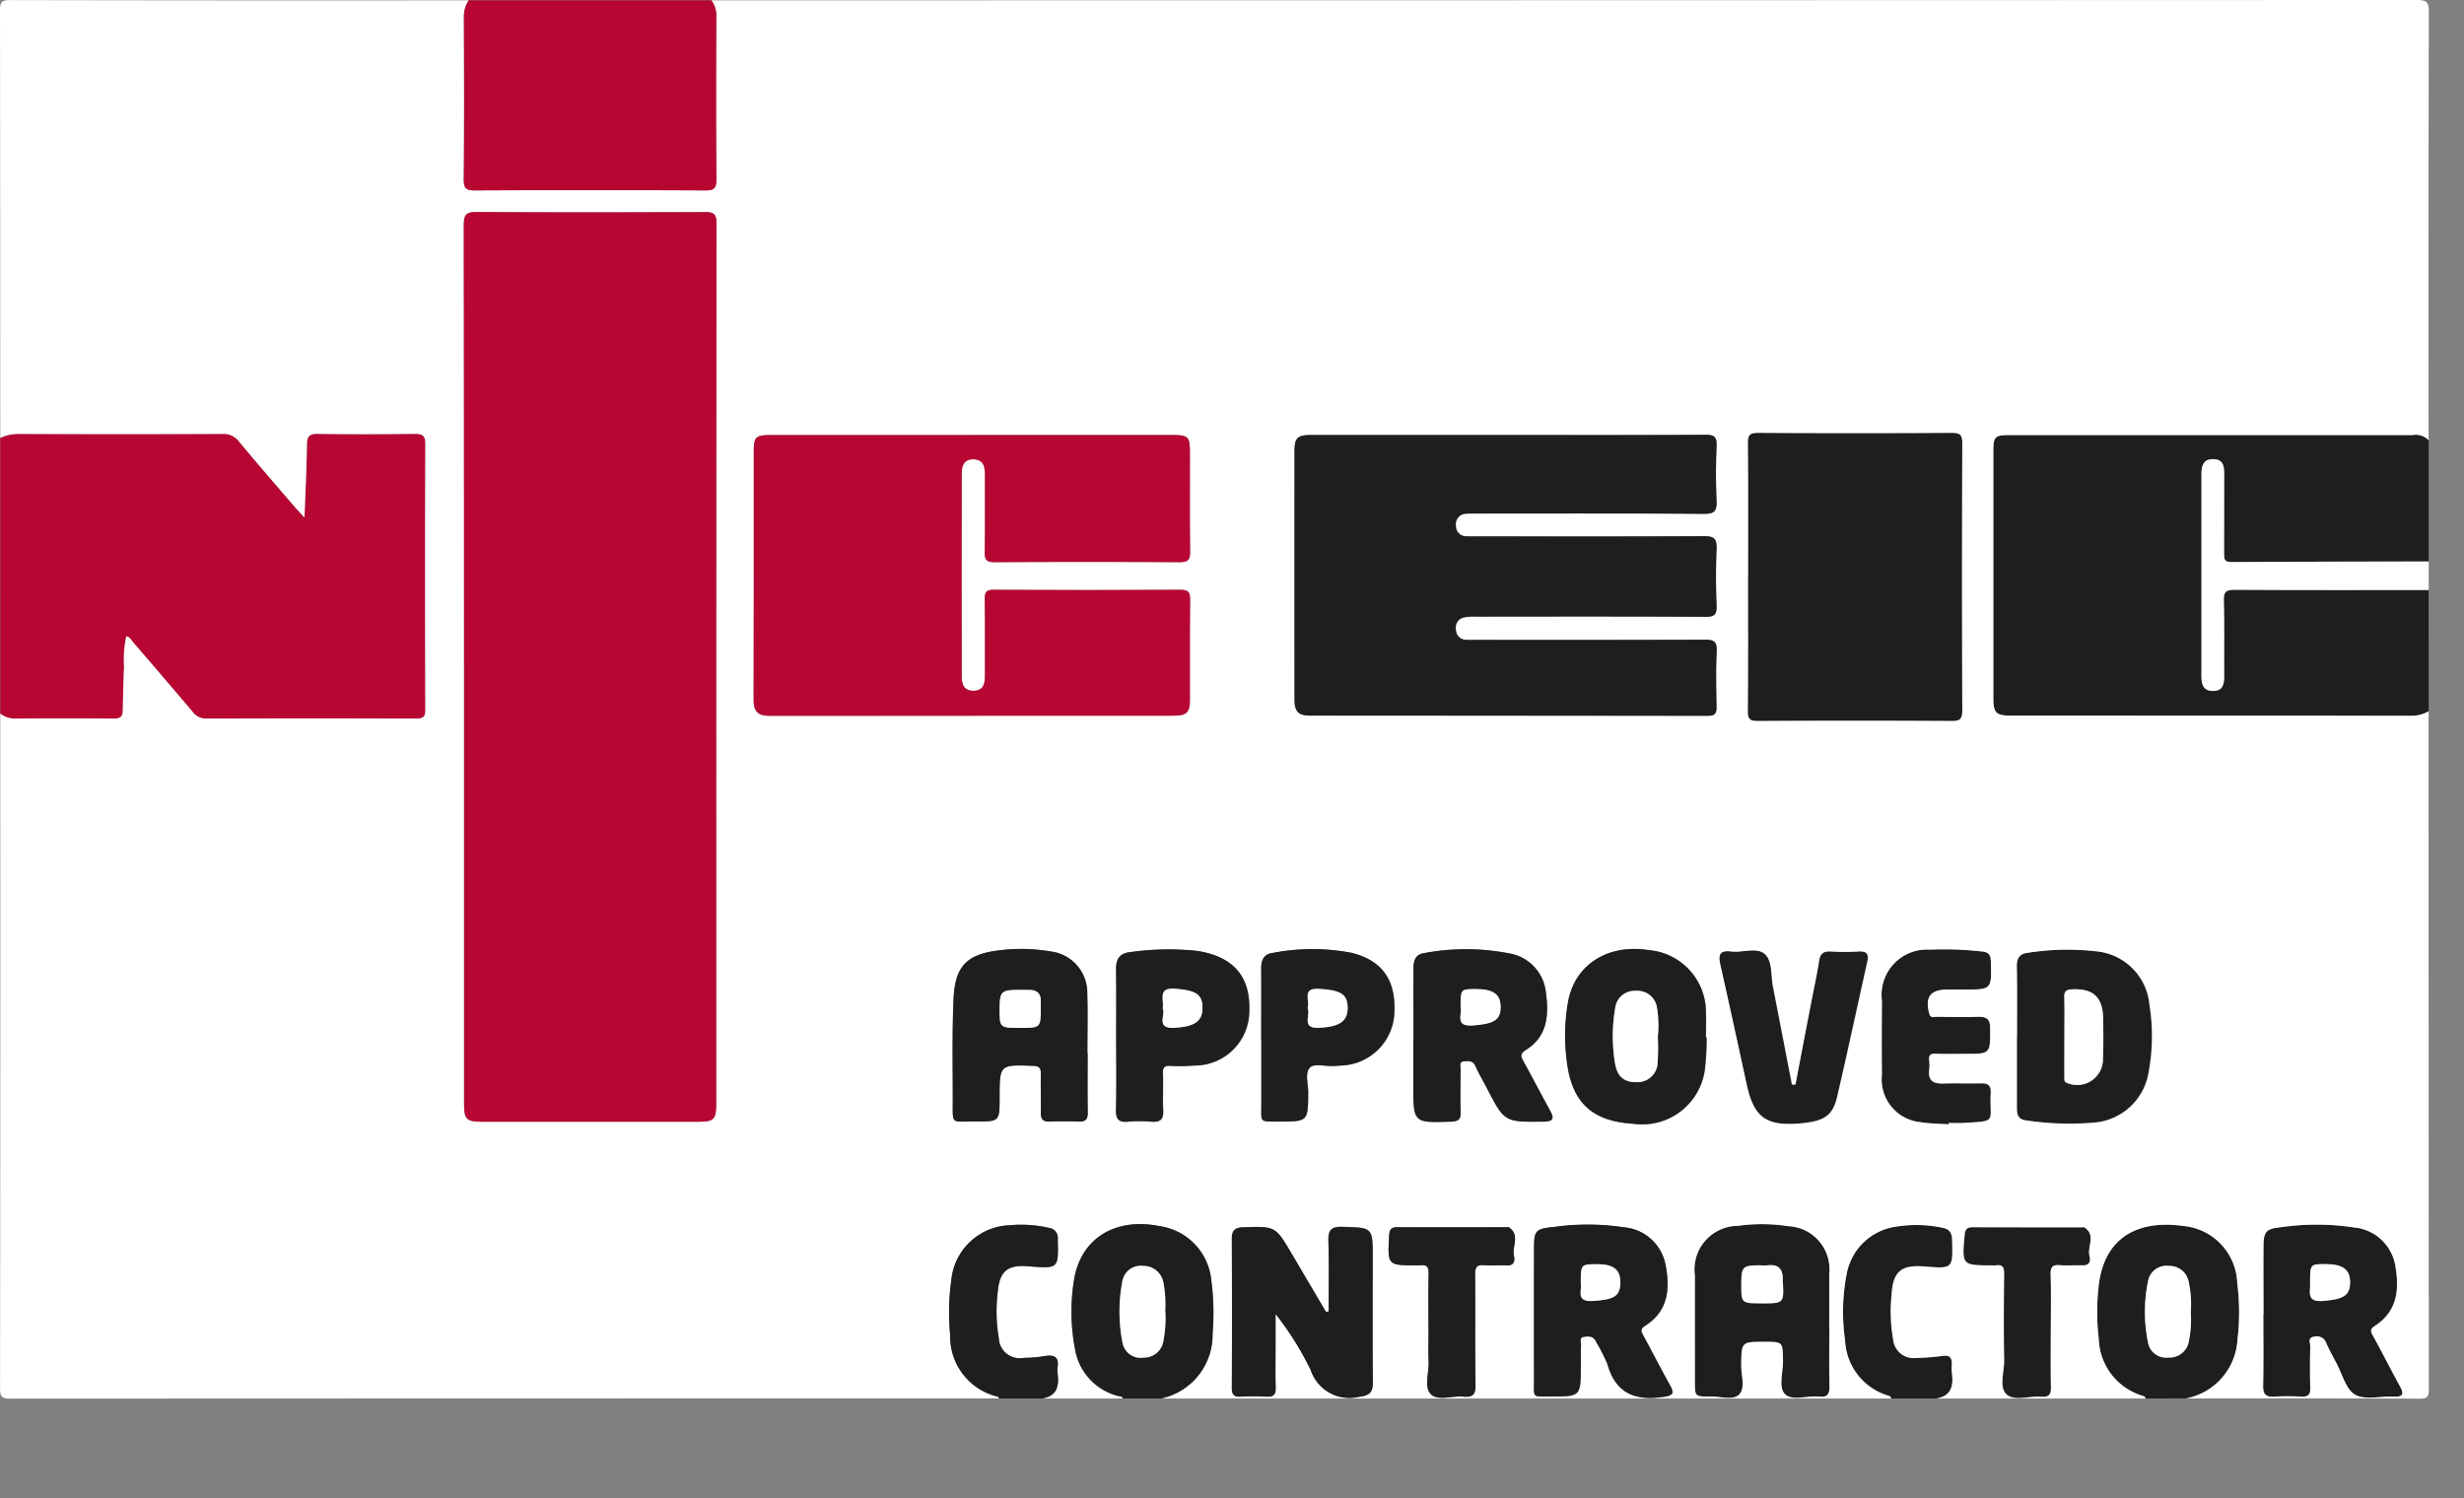 <svg xmlns="http://www.w3.org/2000/svg" width="143.32" height="87.153" viewBox="0 0 143.32 87.153">
  <rect x="0" y="0" width="143.32" height="87.153" fill="#808080" stroke="none"/>
  <g id="Group_4128" data-name="Group 4128" transform="translate(-5557.966 -10446)">
    <path id="Path_6294" data-name="Path 6294" d="M87.567,29.656a1.963,1.963,0,0,1-1.043.261q-11.617-.011-23.233-.006c-.89,0-1.041-.155-1.041-1.039q0-7.119,0-14.242c0-.974.061-1.043,1.006-1.043q11.687,0,23.372,0a1.033,1.033,0,0,1,.939.3v7.054c-3.824.007-7.648.007-11.472.034-.41,0-.434-.171-.43-.488.009-1.544,0-3.086.007-4.63,0-.46-.054-.855-.622-.87-.6-.013-.7.4-.7.887q0,5.873,0,11.748c0,.454.095.851.663.853s.661-.359.658-.836c-.013-1.473.022-2.949-.02-4.422-.015-.535.145-.631.646-.628,3.755.022,7.512.013,11.267.013Z" transform="translate(5611.663 10457.719)" fill="#1f1d1d"/>
    <path id="Path_6296" data-name="Path 6296" d="M68.3,48.356c-.013-.11-.1-.132-.188-.162a3.56,3.56,0,0,1-2.531-3.282,13.385,13.385,0,0,1,0-3.172c.382-3.068,2.656-3.742,4.912-3.42a3.447,3.447,0,0,1,3.14,3.325,13.373,13.373,0,0,1,.011,3.308,3.684,3.684,0,0,1-2.993,3.4Zm2.63-5.024a6.241,6.241,0,0,0-.143-1.85,1.14,1.14,0,0,0-1.142-.834,1.082,1.082,0,0,0-1.192.844,8.811,8.811,0,0,0-.007,3.627,1.062,1.062,0,0,0,1.173.859,1.135,1.135,0,0,0,1.181-.862,6.591,6.591,0,0,0,.13-1.783" transform="translate(5614.461 10478.992)" fill="#1f1d1d"/>
    <path id="Path_6298" data-name="Path 6298" d="M60.353,48.35c-.013-.11-.093-.142-.184-.17a3.516,3.516,0,0,1-2.5-3.224,11.477,11.477,0,0,1,.08-3.777,3.4,3.4,0,0,1,2.913-2.831,7.285,7.285,0,0,1,2.673.069c.4.075.551.287.563.712.039,1.676.054,1.676-1.619,1.54-1.33-.108-1.82.292-1.9,1.63a9.313,9.313,0,0,0,.088,2.613,1.2,1.2,0,0,0,1.363,1.078,13.274,13.274,0,0,0,1.512-.121c.406-.056.549.106.538.482a2.8,2.8,0,0,0,.006.484c.1.749-.007,1.365-.907,1.514Z" transform="translate(5607.61 10478.998)" fill="#1f1d1d"/>
    <path id="Path_6300" data-name="Path 6300" d="M81.961,21.952c-3.755,0-7.512.009-11.267-.013-.5,0-.661.093-.646.628.043,1.473.007,2.949.02,4.424,0,.475-.1.836-.658.834s-.663-.4-.663-.851q0-5.876,0-11.749c0-.486.095-.9.7-.885.568.013.626.408.622.868-.011,1.544,0,3.086-.007,4.63,0,.317.02.492.43.488,3.824-.024,7.648-.026,11.472-.034Z" transform="translate(5617.269 10458.369)" fill="#fff"/>
    <path id="Path_6304" data-name="Path 6304" d="M54.592,21.859c0-2.58.013-5.161-.013-7.741-.006-.492.127-.6.605-.6q5.635.034,11.269,0c.49,0,.605.13.6.611q-.028,7.776,0,15.553c0,.5-.149.6-.618.6q-5.633-.028-11.269,0c-.5,0-.6-.138-.59-.611.024-2.6.011-5.206.011-7.81" transform="translate(5605.047 10457.661)" fill="#1f1d1d"/>
    <path id="Path_6308" data-name="Path 6308" d="M60.745,44.309c0,1.106-.019,2.211.009,3.315.011.46-.089.693-.607.637-.676-.075-1.561.283-1.986-.153-.395-.4-.1-1.272-.112-1.937-.017-1.1,0-1.1-1.075-1.1-1.349,0-1.334,0-1.354,1.365-.011.587.264,1.343-.136,1.715-.363.341-1.1.088-1.673.1-.887.015-.887,0-.887-.887,0-2.051,0-4.1,0-6.149a2.538,2.538,0,0,1,2.488-2.887,10.182,10.182,0,0,1,2.962.02,2.507,2.507,0,0,1,2.366,2.783c.006,1.06,0,2.12,0,3.178M56.8,42.836c1.321,0,1.321,0,1.244-1.311a.4.4,0,0,1,0-.067c.017-.594-.231-.909-.864-.836a4.1,4.1,0,0,1-.479,0c-.98,0-1.064.084-1.069,1.045-.006,1.166-.006,1.166,1.172,1.166" transform="translate(5603.621 10478.979)" fill="#1f1d1d"/>
    <path id="Path_6309" data-name="Path 6309" d="M70.683,43.485c0-1.336-.007-2.671,0-4.007.006-.831.168-1,.991-1.08a14.536,14.536,0,0,1,4.264.009,2.685,2.685,0,0,1,2.4,2.157c.253,1.369.177,2.693-1.155,3.558-.291.188-.291.3-.138.577.536.963,1.026,1.95,1.559,2.915.242.44.255.667-.352.637-.756-.037-1.654.214-2.233-.112-.542-.307-.751-1.205-1.1-1.848-.207-.384-.419-.767-.589-1.168a.58.58,0,0,0-.725-.354c-.373.063-.192.367-.2.557-.02.8-.024,1.611,0,2.418.013.4-.138.525-.522.507a14.127,14.127,0,0,0-1.589,0c-.486.034-.639-.143-.631-.626.026-1.38.009-2.762.011-4.142M73.4,41.6c.048.5-.279,1.177.758,1.091,1.159-.1,1.568-.3,1.57-1.09,0-.728-.417-1.047-1.382-1.052-.944-.007-.944-.007-.946,1.051" transform="translate(5618.93 10478.988)" fill="#1f1d1d"/>
    <path id="Path_6311" data-name="Path 6311" d="M62.985,34.72c0-1.36.017-2.718-.011-4.077-.009-.514.173-.76.685-.81a14.642,14.642,0,0,1,3.85-.086,3.434,3.434,0,0,1,3.183,3.118,11.521,11.521,0,0,1-.06,3.988,3.49,3.49,0,0,1-3.2,2.87,16.95,16.95,0,0,1-3.921-.132c-.46-.058-.536-.339-.533-.726.007-1.382,0-2.762,0-4.144m2.768-.024c0,.782,0,1.563,0,2.345,0,.17-.05.343.229.41A1.5,1.5,0,0,0,68,36c.035-.78.024-1.563.011-2.343-.019-1.241-.592-1.743-1.825-1.678-.322.019-.443.112-.434.441.019.758.006,1.518.006,2.276" transform="translate(5612.289 10471.574)" fill="#1f1d1d"/>
    <path id="Path_6313" data-name="Path 6313" d="M58.105,37.479q.439-2.283.875-4.563c.17-.879.365-1.755.5-2.637.069-.447.281-.564.695-.542a13.3,13.3,0,0,0,1.589,0c.466-.03.631.123.527.589-.587,2.619-1.147,5.245-1.755,7.86-.257,1.106-.754,1.427-2.125,1.552-2.008.181-2.727-.343-3.146-2.274-.5-2.31-1-4.621-1.524-6.927-.127-.563-.084-.887.62-.8.656.082,1.468-.259,1.945.136s.363,1.229.488,1.876q.559,2.864,1.11,5.731h.2" transform="translate(5604.278 10471.601)" fill="#1f1d1d"/>
    <path id="Path_6316" data-name="Path 6316" d="M62.655,39.826c-.549-.039-1.108-.035-1.65-.127a2.5,2.5,0,0,1-2.228-2.772c-.02-1.427-.011-2.855,0-4.284a2.638,2.638,0,0,1,2.8-2.976,19.24,19.24,0,0,1,3.036.108c.382.035.486.212.5.581.045,1.632.056,1.63-1.555,1.63h-.969c-.993,0-1.311.434-1.064,1.384.078.294.274.2.428.2.807.011,1.615.02,2.42,0,.484-.013.7.13.7.667,0,1.49.026,1.49-1.432,1.49-.576,0-1.153.015-1.729-.007-.3-.011-.425.073-.386.382a2.389,2.389,0,0,1,0,.553c-.071.615.227.821.8.8.738-.024,1.475.007,2.213-.011.4-.009.589.117.566.553-.086,1.745.44,1.628-1.615,1.755-.276.017-.551,0-.829,0l0,.075" transform="translate(5608.658 10471.57)" fill="#1f1d1d"/>
    <path id="Path_6318" data-name="Path 6318" d="M66.4,44.315c0,1.1-.015,2.211.009,3.315.007.419-.119.585-.549.551-.685-.054-1.557.27-2.014-.119-.479-.408-.151-1.3-.162-1.98-.026-1.68-.02-3.362,0-5.042,0-.384-.086-.563-.488-.5a1.275,1.275,0,0,1-.207,0c-1.771,0-1.764,0-1.6-1.786.028-.324.143-.434.464-.434,2.12.009,4.237.006,6.357.006.047,0,.1-.017.136,0,.7.443.164,1.119.307,1.673.071.27.013.559-.41.54s-.877.026-1.311-.009-.555.093-.542.531c.034,1.082.011,2.164.011,3.247" transform="translate(5610.861 10479.059)" fill="#1f1d1d"/>
    <path id="Path_6319" data-name="Path 6319" d="M69.65,42.22A6.6,6.6,0,0,1,69.52,44a1.137,1.137,0,0,1-1.181.862,1.067,1.067,0,0,1-1.175-.859,8.875,8.875,0,0,1,.009-3.627,1.081,1.081,0,0,1,1.192-.844,1.138,1.138,0,0,1,1.142.834,6.3,6.3,0,0,1,.143,1.85" transform="translate(5615.746 10480.105)" fill="#fff"/>
    <path id="Path_6323" data-name="Path 6323" d="M55.548,41.733c-1.177,0-1.177,0-1.172-1.166.006-.961.089-1.043,1.069-1.045a4.1,4.1,0,0,0,.479,0c.633-.073.881.242.864.836a.4.4,0,0,0,0,.067c.076,1.311.076,1.311-1.244,1.311" transform="translate(5604.872 10480.081)" fill="#fff"/>
    <path id="Path_6324" data-name="Path 6324" d="M72.146,40.53c0-1.056,0-1.056.944-1.051.967.006,1.386.324,1.384,1.052,0,.793-.412.993-1.57,1.09-1.037.088-.712-.59-.758-1.091" transform="translate(5620.189 10480.055)" fill="#fff"/>
    <path id="Path_6326" data-name="Path 6326" d="M64.469,33.618c0-.758.013-1.518-.006-2.276-.009-.33.112-.423.434-.441,1.233-.065,1.8.438,1.825,1.678.013.78.024,1.563-.011,2.343A1.5,1.5,0,0,1,64.7,36.373c-.279-.067-.227-.24-.229-.41-.006-.782,0-1.563,0-2.345" transform="translate(5613.573 10472.65)" fill="#fff"/>
    <path id="Path_6293" data-name="Path 6293" d="M.008,13.78a2.586,2.586,0,0,1,1.051-.229q5.948.02,11.9,0a1.09,1.09,0,0,1,.935.443c1.078,1.291,2.181,2.561,3.276,3.837.143.168.3.324.533.581.056-1.494.129-2.863.143-4.234,0-.473.123-.635.615-.628,1.891.026,3.781.022,5.672,0,.44-.006.6.106.6.574q-.025,7.745,0,15.49c0,.406-.136.5-.514.5q-6.122-.02-12.241,0a.952.952,0,0,1-.8-.423q-1.7-2-3.418-3.99c-.115-.134-.194-.319-.417-.38a6.4,6.4,0,0,0-.13,1.775c-.045.851-.058,1.7-.075,2.556-.007.337-.13.466-.5.462q-2.936-.031-5.877,0a1.392,1.392,0,0,1-.751-.285Z" transform="translate(5557.973 10457.688)" fill="#b80632"/>
    <path id="Path_6292" data-name="Path 6292" d="M.015,25.47Q.015,13.037,0,.605c0-.5.108-.6.6-.6q13.33.028,26.664.013a1.668,1.668,0,0,0-.283.959c.013,3.153.02,6.307-.007,9.46,0,.525.14.641.65.639q6.7-.031,13.4,0c.522,0,.646-.132.643-.644-.026-3.153-.019-6.307-.006-9.46a1.468,1.468,0,0,0-.285-.954q49.6,0,99.207-.019c.624,0,.691.177.691.725q-.028,12.441-.013,24.883a1.039,1.039,0,0,0-.939-.3q-11.687.006-23.372,0c-.946,0-1.008.067-1.008,1.043V40.592c0,.883.151,1.037,1.041,1.037q11.617,0,23.234.007a1.964,1.964,0,0,0,1.043-.263q0,19.711.013,39.421c0,.473-.093.57-.566.568-4.521-.024-9.039-.015-13.558-.015a3.686,3.686,0,0,0,2.993-3.4,13.373,13.373,0,0,0-.011-3.308,3.448,3.448,0,0,0-3.14-3.323c-2.256-.324-4.53.352-4.912,3.42a13.484,13.484,0,0,0,0,3.172,3.564,3.564,0,0,0,2.533,3.282c.089.03.173.05.188.162H112.626c.9-.147,1.006-.766.905-1.514a2.98,2.98,0,0,1,0-.482c.011-.378-.132-.54-.538-.482a13.71,13.71,0,0,1-1.512.119,1.2,1.2,0,0,1-1.363-1.078,9.313,9.313,0,0,1-.088-2.613c.075-1.337.566-1.738,1.9-1.63,1.673.136,1.658.138,1.619-1.54-.011-.425-.164-.637-.564-.712a7.314,7.314,0,0,0-2.671-.069,3.4,3.4,0,0,0-2.913,2.831,11.487,11.487,0,0,0-.08,3.779,3.516,3.516,0,0,0,2.5,3.222c.091.03.171.061.184.17H67.526a3.781,3.781,0,0,0,3-3.77,14.625,14.625,0,0,0-.075-3.1,3.517,3.517,0,0,0-3-3.155c-2.608-.531-4.645.732-5,3.222a11.43,11.43,0,0,0,.071,3.915,3.377,3.377,0,0,0,2.507,2.74c.1.03.238,0,.276.147h-4.7c.907-.138,1.006-.76.905-1.505a.912.912,0,0,1,0-.276c.108-.663-.214-.786-.792-.678a7.39,7.39,0,0,1-1.168.095A1.21,1.21,0,0,1,58.1,77.856a9.4,9.4,0,0,1-.052-2.816c.119-1.14.615-1.475,1.781-1.38,1.753.142,1.736.143,1.7-1.58a.585.585,0,0,0-.531-.658,7.171,7.171,0,0,0-2.263-.149,3.533,3.533,0,0,0-3.4,3.215,13.353,13.353,0,0,0-.065,3.166,3.594,3.594,0,0,0,2.775,3.591c.032.009.052.067.076.1q-28.755,0-57.509.013c-.482,0-.611-.078-.609-.594Q.028,61.14.015,41.514a1.406,1.406,0,0,0,.749.285q2.939-.025,5.878,0c.367,0,.49-.123.5-.46.019-.853.032-1.706.076-2.556a6.327,6.327,0,0,1,.13-1.775c.224.06.3.244.417.38q1.713,1.989,3.416,3.988a.952.952,0,0,0,.8.425q6.122-.025,12.241,0c.38,0,.516-.088.516-.5q-.02-7.745,0-15.488c0-.469-.156-.579-.6-.576-1.889.02-3.779.024-5.67,0-.494-.007-.611.156-.617.63-.015,1.369-.088,2.738-.142,4.232-.237-.255-.391-.414-.535-.579-1.1-1.278-2.2-2.548-3.275-3.839a1.1,1.1,0,0,0-.937-.441q-5.948.022-11.895,0a2.549,2.549,0,0,0-1.051.229M26.991,38.61V64.2c0,.909.136,1.049,1.032,1.051q6.328,0,12.658,0c.82,0,.974-.155.974-.965q0-25.657.013-51.312c0-.544-.171-.635-.663-.633-4.427.019-8.853.026-13.281-.006-.62,0-.751.162-.749.762q.031,12.757.015,25.518m29.56-13.3q-5.878,0-11.757,0c-.82,0-.948.115-.95.9,0,4.841.006,9.682-.009,14.521,0,.663.279.911.909.909Q56.5,41.63,68.26,41.63c.767,0,.95-.186.952-.928,0-1.935-.011-3.872.011-5.808,0-.436-.091-.587-.563-.585q-5.429.031-10.857,0c-.447,0-.531.142-.523.548.022,1.475,0,2.95.011,4.426,0,.484-.076.9-.684.9-.577,0-.669-.419-.671-.855q-.011-5.878,0-11.755c0-.44.1-.861.674-.855.6.007.682.421.68.907-.007,1.5.013,3-.013,4.495-.007.44.1.585.564.583q5.4-.028,10.79,0c.514,0,.6-.181.59-.635-.024-1.913-.009-3.826-.011-5.739,0-.935-.089-1.021-1.041-1.021q-5.809,0-11.619,0m31.167,0q-5.739,0-11.478,0c-.769,0-.942.164-.944.924q-.006,7.222,0,14.447c0,.726.216.95.95.95q11.547.008,23.095.011c.412,0,.5-.145.5-.518-.017-1.082-.043-2.166.009-3.247.028-.577-.186-.663-.7-.661-4.448.019-8.9.011-13.344.011a5.475,5.475,0,0,1-.553-.006.582.582,0,0,1-.568-.581.6.6,0,0,1,.482-.726,3.231,3.231,0,0,1,.685-.043c4.45,0,8.9-.011,13.346.011.523,0,.665-.132.646-.65-.041-1.1-.045-2.213,0-3.317.022-.568-.145-.725-.721-.721-4.426.026-8.849.015-13.275.013-.184,0-.371.007-.553-.007a.585.585,0,0,1-.609-.613.6.6,0,0,1,.59-.7c.2-.015.414-.011.62-.011,4.4,0,8.8-.017,13.208.019.639,0,.767-.184.741-.771-.047-1.058-.043-2.12,0-3.18.02-.518-.125-.652-.646-.648-3.826.024-7.654.013-11.479.013m13.955,8.214c0,2.6.013,5.208-.011,7.812-.006.471.095.613.59.609q5.633-.034,11.269,0c.469,0,.62-.1.618-.6q-.031-7.776,0-15.553c0-.481-.112-.613-.6-.611q-5.635.034-11.269,0c-.479,0-.611.108-.605.6.026,2.58.011,5.161.013,7.741m-24.4,42.77-.153.02q-.995-1.688-1.987-3.373c-.952-1.619-.952-1.607-2.826-1.555-.466.013-.665.175-.663.65q.014,4.353,0,8.7c0,.4.142.523.523.5a14.774,14.774,0,0,1,1.52,0c.4.022.518-.138.507-.52-.02-.829-.006-1.658-.006-2.487v-1.8a17.763,17.763,0,0,1,2.04,3.252,2.372,2.372,0,0,0,2.79,1.57c.622-.075.836-.237.829-.861-.024-2.418-.009-4.835-.009-7.253,0-1.76,0-1.723-1.756-1.777-.71-.022-.84.233-.82.864.043,1.35.013,2.7.013,4.055M63.261,61.254h-.009c0-1.151.028-2.3-.007-3.457a2.421,2.421,0,0,0-2.17-2.459,10.11,10.11,0,0,0-2.893-.065c-1.922.214-2.624.9-2.714,2.814-.089,1.956-.043,3.917-.047,5.875,0,1.524-.119,1.255,1.295,1.27s1.425.006,1.427-1.388c0-1.922,0-1.911,1.922-1.846.354.013.488.1.479.468-.02.76.007,1.52,0,2.282,0,.35.129.5.488.492.576-.015,1.153-.019,1.729,0,.395.015.518-.147.512-.529-.019-1.153-.007-2.306-.007-3.459M82.213,60.5v2.626c0,2.2,0,2.192,2.192,2.12.408-.013.577-.121.561-.555-.028-.827-.015-1.658,0-2.487,0-.171-.129-.453.218-.468.248-.013.494-.048.635.268.2.44.445.855.667,1.283,1.032,2,1.032,1.98,3.284,1.958.658-.006.622-.235.374-.684-.522-.944-1.019-1.9-1.54-2.85-.155-.283-.168-.436.158-.639,1.308-.82,1.336-2.129,1.147-3.437a2.56,2.56,0,0,0-2.123-2.176,13.046,13.046,0,0,0-4.934-.02c-.59.076-.631.529-.635.982-.007,1.358,0,2.718,0,4.077M106.4,77.29c0-1.06.006-2.12,0-3.178a2.506,2.506,0,0,0-2.367-2.783,10.169,10.169,0,0,0-2.96-.022A2.538,2.538,0,0,0,98.585,74.2c-.007,2.049,0,4.1,0,6.147,0,.89,0,.9.887.888.572-.011,1.309.242,1.673-.1.4-.374.125-1.131.134-1.717.022-1.363.007-1.363,1.356-1.363,1.069,0,1.058,0,1.075,1.1.011.663-.283,1.533.112,1.935.425.436,1.309.078,1.986.153.518.056.618-.175.607-.637-.028-1.1-.009-2.209-.009-3.314m25.244-.816c0,1.38.017,2.762-.009,4.142-.009.482.145.659.631.626a14.127,14.127,0,0,1,1.589,0c.384.019.533-.108.522-.507-.024-.807-.02-1.613,0-2.418.006-.19-.175-.494.2-.557a.577.577,0,0,1,.723.354c.171.4.384.784.59,1.168.346.643.555,1.542,1.1,1.848.579.326,1.477.075,2.233.112.607.03.594-.2.35-.637-.531-.965-1.021-1.952-1.557-2.915-.155-.278-.153-.389.136-.577,1.334-.864,1.41-2.189,1.157-3.558a2.685,2.685,0,0,0-2.4-2.157,14.536,14.536,0,0,0-4.264-.009c-.823.082-.985.25-.991,1.08-.009,1.336,0,2.671,0,4.007m-39.7,2.954c0-.391-.015-.784.007-1.173.009-.175-.142-.453.192-.494.274-.034.536-.047.685.294a10.721,10.721,0,0,1,.654,1.287c.479,1.7,1.6,2.161,3.25,1.917.6-.089.656-.207.389-.689-.523-.944-1.019-1.9-1.531-2.854-.127-.235-.235-.386.1-.6,1.363-.868,1.449-2.2,1.164-3.6a2.694,2.694,0,0,0-2.433-2.12,14.058,14.058,0,0,0-4.061-.015c-1.036.1-1.144.2-1.144,1.213,0,2.557,0,5.115,0,7.672,0,1.084-.129.97.942.972,1.779,0,1.779,0,1.779-1.8m25.363-19.137c0,1.382,0,2.764,0,4.146,0,.387.075.669.533.726a17.172,17.172,0,0,0,3.923.132,3.491,3.491,0,0,0,3.2-2.872,11.51,11.51,0,0,0,.058-3.986,3.429,3.429,0,0,0-3.181-3.118,14.656,14.656,0,0,0-3.852.086c-.51.05-.695.294-.684.81.026,1.358.009,2.718.011,4.075m-18.054.039h-.035c0-.462.02-.924,0-1.384a3.624,3.624,0,0,0-3.329-3.686c-2.369-.373-4.3.849-4.688,3.006a11.5,11.5,0,0,0-.067,3.511c.3,2.377,1.479,3.44,3.863,3.587a3.675,3.675,0,0,0,4.17-3.241,15.527,15.527,0,0,0,.089-1.794m5.163,2.749h-.2q-.556-2.867-1.11-5.731c-.127-.648-.015-1.486-.488-1.878s-1.289-.052-1.945-.134c-.706-.088-.747.237-.62.8.522,2.306,1.023,4.616,1.524,6.927.419,1.93,1.138,2.455,3.146,2.274,1.371-.125,1.868-.445,2.125-1.553.607-2.613,1.168-5.24,1.755-7.858.1-.466-.063-.618-.529-.589a13.267,13.267,0,0,1-1.587,0c-.415-.022-.626.095-.695.542-.138.883-.333,1.758-.5,2.637q-.441,2.28-.875,4.563m-39.5-2.632c0,1.36.02,2.718-.011,4.075-.013.523.106.777.684.723a8.33,8.33,0,0,1,1.38,0c.5.035.71-.13.68-.661-.039-.712.011-1.427-.017-2.14-.015-.371.1-.469.466-.445a8.335,8.335,0,0,0,1.311-.019,3.184,3.184,0,0,0,3.248-3.17c.073-2.012-.924-3.166-3.016-3.5a15.623,15.623,0,0,0-3.923.073c-.587.056-.818.4-.81.985.019,1.358.006,2.718.007,4.075m8.438.013c0,1.244,0,2.487,0,3.731,0,1.123-.143,1.043,1.026,1.045,1.695,0,1.688,0,1.7-1.7,0-.5-.21-1.132.11-1.447.237-.235.87-.067,1.326-.082.138,0,.276-.011.414-.026a3.2,3.2,0,0,0,3.15-2.908c.153-1.987-.637-3.193-2.477-3.651a12.144,12.144,0,0,0-4.6.007c-.51.069-.663.412-.659.888.009,1.382,0,2.762,0,4.144M113.347,65.4l0-.075c.276,0,.553.013.829,0,2.054-.127,1.529-.007,1.615-1.755.022-.434-.164-.563-.566-.551-.738.017-1.475-.013-2.213.011-.577.017-.875-.19-.8-.8a2.373,2.373,0,0,0,0-.551c-.039-.311.088-.395.386-.382.576.022,1.153.006,1.729.006,1.458,0,1.436,0,1.431-1.49,0-.535-.214-.678-.7-.665-.8.022-1.613.011-2.42,0-.155,0-.352.1-.428-.2-.248-.952.071-1.382,1.064-1.384h.967c1.613,0,1.6,0,1.557-1.63-.009-.369-.114-.548-.5-.583a19.24,19.24,0,0,0-3.036-.108,2.639,2.639,0,0,0-2.8,2.976c-.009,1.429-.019,2.857,0,4.286a2.5,2.5,0,0,0,2.228,2.772c.542.089,1.1.088,1.65.127M83.088,77.407c0,.6-.022,1.2.006,1.8.03.658-.3,1.507.153,1.92.406.371,1.237.06,1.876.119.536.05.712-.115.7-.68-.034-2.14,0-4.282-.022-6.422,0-.415.084-.585.527-.544s.875-.009,1.311.013c.415.02.488-.251.423-.533-.13-.557.371-1.226-.294-1.682-.032-.022-.089-.006-.136-.006-2.118,0-4.237.006-6.355-.006-.367,0-.46.147-.479.494-.091,1.725-.1,1.723,1.589,1.727a1.275,1.275,0,0,0,.207,0c.389-.06.512.091.5.49-.028,1.1-.009,2.209-.009,3.315m36.2-.034c0-1.082.022-2.164-.011-3.247-.013-.438.121-.564.542-.531s.875-.009,1.311.009.481-.27.41-.54c-.143-.553.391-1.229-.305-1.673-.034-.02-.091,0-.138,0-2.118,0-4.237,0-6.355-.006-.32,0-.436.11-.466.434-.16,1.783-.168,1.783,1.6,1.786a1.275,1.275,0,0,0,.207,0c.4-.065.494.114.488.5-.02,1.68-.028,3.362,0,5.042.009.68-.319,1.572.16,1.98.456.389,1.328.065,2.014.119.43.034.559-.132.549-.551-.024-1.1-.009-2.211-.009-3.315" transform="translate(5557.966 10446)" fill="#fff"/>
    <path id="Path_6295" data-name="Path 6295" d="M28.886.01a1.479,1.479,0,0,1,.285.954c-.013,3.153-.02,6.307.006,9.46,0,.512-.121.648-.643.644q-6.7-.034-13.4,0c-.51,0-.654-.114-.65-.639.028-3.153.019-6.307.006-9.46A1.67,1.67,0,0,1,14.775.01Z" transform="translate(5570.46 10446.009)" fill="#b80632"/>
    <path id="Path_6297" data-name="Path 6297" d="M36.448,48.372c-.037-.151-.173-.115-.274-.145a3.387,3.387,0,0,1-2.509-2.742,11.477,11.477,0,0,1-.071-3.915c.352-2.49,2.388-3.751,5-3.222a3.517,3.517,0,0,1,3,3.155,14.628,14.628,0,0,1,.073,3.1,3.781,3.781,0,0,1-3,3.77Zm2.464-5.137a6.773,6.773,0,0,0-.106-1.6,1.177,1.177,0,0,0-1.179-.972,1.087,1.087,0,0,0-1.213.907,9.444,9.444,0,0,0,.013,3.558,1.07,1.07,0,0,0,1.233.864,1.134,1.134,0,0,0,1.136-.924,6.952,6.952,0,0,0,.115-1.835" transform="translate(5586.831 10478.977)" fill="#1f1d1d"/>
    <path id="Path_6299" data-name="Path 6299" d="M32.553,48.355c-.026-.035-.045-.093-.078-.1A3.593,3.593,0,0,1,29.7,44.661a13.352,13.352,0,0,1,.063-3.166,3.533,3.533,0,0,1,3.4-3.215,7.182,7.182,0,0,1,2.265.149.584.584,0,0,1,.529.658c.041,1.721.058,1.721-1.695,1.58-1.166-.1-1.663.24-1.781,1.38a9.335,9.335,0,0,0,.05,2.816,1.214,1.214,0,0,0,1.455,1.129,7.367,7.367,0,0,0,1.166-.095c.577-.108.9.015.793.678a.912.912,0,0,0,0,.276c.1.745,0,1.367-.905,1.505Z" transform="translate(5583.533 10478.993)" fill="#1f1d1d"/>
    <path id="Path_6301" data-name="Path 6301" d="M14.5,32.9q0-12.76-.015-25.518c0-.6.129-.766.749-.76,4.427.03,8.855.024,13.281.006.492,0,.665.088.663.631q-.022,25.657-.013,51.312c0,.81-.155.965-.974.967q-6.328,0-12.658,0c-.894,0-1.032-.142-1.032-1.051V32.9" transform="translate(5570.459 10451.711)" fill="#b80632"/>
    <path id="Path_6302" data-name="Path 6302" d="M36.251,13.586q5.809,0,11.619,0c.952,0,1.039.088,1.041,1.021,0,1.913-.013,3.826.009,5.739.006.454-.075.639-.589.635q-5.4-.034-10.79,0c-.466,0-.572-.143-.564-.583.026-1.5.006-3,.013-4.495,0-.486-.084-.9-.68-.905-.57-.007-.672.414-.674.853q-.011,5.878,0,11.755c0,.436.093.857.669.857.609,0,.687-.414.685-.9-.007-1.475.011-2.95-.011-4.424-.007-.408.075-.551.522-.549q5.431.031,10.859,0c.471,0,.566.149.561.585-.02,1.935-.006,3.872-.011,5.808,0,.741-.183.928-.952.929q-11.757.006-23.514.006c-.631,0-.911-.248-.909-.911.015-4.839.006-9.68.009-14.521,0-.78.13-.9.95-.9q5.878,0,11.757,0" transform="translate(5578.268 10457.719)" fill="#b80632"/>
    <path id="Path_6303" data-name="Path 6303" d="M52.849,13.592c3.826,0,7.652.011,11.478-.013.523,0,.669.13.646.648-.041,1.058-.047,2.122,0,3.18.026.585-.1.775-.741.769-4.4-.034-8.8-.017-13.206-.017-.207,0-.415-.006-.622.011a.6.6,0,0,0-.589.7.584.584,0,0,0,.609.613c.183.015.367.007.551.007,4.426,0,8.851.011,13.277-.013.576,0,.743.153.721.721-.043,1.1-.041,2.213,0,3.317.02.518-.121.652-.644.65-4.45-.024-8.9-.015-13.346-.011a3.231,3.231,0,0,0-.685.043.6.6,0,0,0-.482.726.582.582,0,0,0,.568.581,5.438,5.438,0,0,0,.551.006c4.45,0,8.9.007,13.346-.011.51,0,.725.084.7.659-.052,1.08-.028,2.166-.009,3.248.006.373-.084.518-.5.518q-11.547-.017-23.095-.011c-.734,0-.95-.225-.95-.95q-.006-7.222,0-14.448c0-.758.173-.922.944-.922q5.739-.006,11.478,0" transform="translate(5592.837 10457.713)" fill="#1f1d1d"/>
    <path id="Path_6305" data-name="Path 6305" d="M44.1,43.238c0-1.352.03-2.7-.013-4.055-.02-.631.11-.887.82-.864,1.755.054,1.756.017,1.756,1.777,0,2.418-.015,4.835.009,7.253.007.624-.207.786-.829.861a2.372,2.372,0,0,1-2.79-1.57,17.763,17.763,0,0,0-2.04-3.252v1.8c0,.829-.015,1.658.007,2.487.009.382-.106.544-.508.52a14.774,14.774,0,0,0-1.52,0c-.382.019-.525-.1-.523-.5q.02-4.35,0-8.7c0-.475.2-.637.665-.65C41,38.278,41,38.267,41.956,39.887q.992,1.685,1.987,3.371l.153-.02" transform="translate(5591.147 10479.051)" fill="#1f1d1d"/>
    <path id="Path_6306" data-name="Path 6306" d="M37.6,35.691c0,1.153-.013,2.3.006,3.457.006.384-.117.544-.512.529-.576-.02-1.151-.017-1.729,0-.358.011-.492-.14-.486-.492.011-.76-.019-1.522,0-2.282.011-.367-.123-.454-.477-.468-1.922-.065-1.92-.075-1.922,1.848,0,1.391,0,1.4-1.427,1.388s-1.3.253-1.3-1.272c0-1.958-.041-3.919.048-5.873.088-1.915.792-2.6,2.714-2.816a10.045,10.045,0,0,1,2.893.067,2.423,2.423,0,0,1,2.17,2.459c.035,1.151.007,2.3.007,3.457H37.6m-3.934-1.462c1.214,0,1.214,0,1.211-1.22,0-.091,0-.183,0-.274.026-.488-.2-.728-.691-.717-.229,0-.458,0-.687,0-.9,0-1.013.119-1.019,1.037-.006,1.173-.006,1.173,1.186,1.173" transform="translate(5583.629 10471.564)" fill="#1f1d1d"/>
    <path id="Path_6307" data-name="Path 6307" d="M44.139,34.928c0-1.358-.006-2.718,0-4.077,0-.451.043-.9.633-.98a13.084,13.084,0,0,1,4.934.019,2.562,2.562,0,0,1,2.123,2.177c.188,1.306.162,2.617-1.147,3.435-.326.2-.313.358-.158.641.522.944,1.019,1.9,1.54,2.85.248.449.283.678-.373.684-2.254.02-2.254.039-3.286-1.958-.222-.428-.471-.844-.667-1.283-.142-.319-.387-.281-.635-.27-.346.017-.214.3-.218.468-.013.831-.026,1.66,0,2.488.015.434-.155.54-.563.555-2.192.071-2.192.08-2.192-2.122V34.928m2.746-1.9c.112.387-.371,1.132.708,1.051,1.207-.091,1.632-.3,1.62-1.092-.009-.734-.432-1.03-1.462-1.026-.866,0-.866,0-.866,1.067" transform="translate(5596.04 10471.57)" fill="#1f1d1d"/>
    <path id="Path_6310" data-name="Path 6310" d="M50.625,46.438c0,1.807,0,1.809-1.779,1.8-1.071,0-.941.112-.942-.972q-.006-3.836,0-7.672c0-1.008.108-1.112,1.144-1.213a14.058,14.058,0,0,1,4.061.015,2.692,2.692,0,0,1,2.433,2.12c.285,1.4.2,2.736-1.164,3.606-.337.214-.229.365-.1.6.512.95,1.008,1.909,1.531,2.854.266.482.207.6-.389.689-1.647.244-2.772-.214-3.25-1.917a10.721,10.721,0,0,0-.654-1.287c-.149-.341-.412-.328-.685-.294-.333.041-.183.319-.192.494-.022.389-.007.782-.007,1.173m0-4.776c.084.395-.32,1.086.695,1.021,1.241-.078,1.611-.261,1.607-1.1,0-.736-.417-1.047-1.376-1.039-.924.007-.924.007-.926,1.116" transform="translate(5599.286 10478.99)" fill="#1f1d1d"/>
    <path id="Path_6312" data-name="Path 6312" d="M57.1,34.769a15.474,15.474,0,0,1-.089,1.792,3.678,3.678,0,0,1-4.17,3.243c-2.384-.147-3.559-1.211-3.863-3.587a11.457,11.457,0,0,1,.069-3.513c.391-2.155,2.317-3.377,4.686-3a3.624,3.624,0,0,1,3.329,3.686c.024.46,0,.922,0,1.382l.035,0m-2.826-.017a6.467,6.467,0,0,0-.052-1.717,1.15,1.15,0,0,0-1.242-.959A1.132,1.132,0,0,0,51.788,33.1a9.543,9.543,0,0,0-.013,3.155c.13.8.516,1.131,1.229,1.131A1.176,1.176,0,0,0,54.261,36.2a12.928,12.928,0,0,0,.009-1.447" transform="translate(5600.124 10471.562)" fill="#1f1d1d"/>
    <path id="Path_6314" data-name="Path 6314" d="M34.858,34.877c0-1.36.013-2.718-.006-4.077-.007-.583.224-.929.81-.985a15.71,15.71,0,0,1,3.923-.071c2.092.328,3.088,1.485,3.016,3.494a3.182,3.182,0,0,1-3.248,3.17,8.336,8.336,0,0,1-1.311.02c-.361-.026-.481.073-.466.445.028.712-.022,1.429.017,2.14.03.531-.179.7-.68.661a8.33,8.33,0,0,0-1.38,0c-.577.056-.7-.2-.684-.721.032-1.358.011-2.718.009-4.075m2.712-1.8c.19.374-.443,1.2.676,1.134,1.166-.065,1.656-.365,1.637-1.2-.017-.779-.434-.98-1.58-1.073-1.065-.088-.639.635-.734,1.134" transform="translate(5588.026 10471.57)" fill="#1f1d1d"/>
    <path id="Path_6315" data-name="Path 6315" d="M39.386,34.9c0-1.382.006-2.764,0-4.146,0-.475.151-.818.661-.887a12.134,12.134,0,0,1,4.593-.007c1.84.458,2.63,1.663,2.477,3.649a3.2,3.2,0,0,1-3.15,2.908c-.138.017-.276.024-.414.028-.456.015-1.088-.155-1.326.08-.32.315-.106.952-.11,1.449-.013,1.7-.006,1.7-1.7,1.7-1.17,0-1.024.078-1.026-1.045,0-1.242,0-2.487,0-3.729m2.7-1.838c.207.4-.423,1.224.691,1.16,1.162-.065,1.652-.367,1.639-1.194-.015-.786-.441-1-1.65-1.071-1.067-.065-.51.691-.68,1.1" transform="translate(5591.938 10471.564)" fill="#1f1d1d"/>
    <path id="Path_6317" data-name="Path 6317" d="M45.683,44.348c0-1.1-.017-2.211.009-3.315.009-.4-.114-.549-.5-.488a1.559,1.559,0,0,1-.209,0c-1.689,0-1.68,0-1.589-1.727.019-.346.112-.494.479-.492,2.12.011,4.237,0,6.357,0,.045,0,.1-.015.136.006.663.456.162,1.125.292,1.682.065.281-.006.553-.421.533-.438-.022-.879.026-1.313-.013s-.531.13-.527.544c.02,2.14-.011,4.282.024,6.422.007.566-.168.73-.7.68-.639-.06-1.47.253-1.874-.119-.449-.414-.123-1.263-.155-1.92-.028-.6-.006-1.2-.006-1.8" transform="translate(5595.371 10479.06)" fill="#1f1d1d"/>
    <path id="Path_6320" data-name="Path 6320" d="M37.62,42.107a6.952,6.952,0,0,1-.115,1.835,1.134,1.134,0,0,1-1.136.924A1.07,1.07,0,0,1,35.135,44a9.444,9.444,0,0,1-.013-3.558,1.087,1.087,0,0,1,1.213-.907,1.177,1.177,0,0,1,1.179.972,6.773,6.773,0,0,1,.106,1.6" transform="translate(5588.123 10480.104)" fill="#fff"/>
    <path id="Path_6321" data-name="Path 6321" d="M32.4,33.125c-1.192,0-1.192,0-1.186-1.173.006-.918.119-1.034,1.019-1.037.229,0,.458,0,.687,0,.492-.011.717.229.691.717,0,.091,0,.183,0,.274,0,1.22,0,1.22-1.211,1.22" transform="translate(5584.893 10472.667)" fill="#fff"/>
    <path id="Path_6322" data-name="Path 6322" d="M45.619,31.956c0-1.064,0-1.064.866-1.067,1.03,0,1.453.292,1.462,1.026.011.793-.414,1-1.62,1.092-1.078.082-.6-.663-.708-1.051" transform="translate(5597.306 10472.646)" fill="#fff"/>
    <path id="Path_6325" data-name="Path 6325" d="M49.368,40.6c0-1.108,0-1.108.926-1.116.959-.007,1.373.3,1.376,1.039,0,.836-.367,1.019-1.607,1.1-1.015.065-.611-.626-.695-1.021" transform="translate(5600.542 10480.057)" fill="#fff"/>
    <path id="Path_6327" data-name="Path 6327" d="M52.984,33.621a12.928,12.928,0,0,1-.009,1.447,1.176,1.176,0,0,1-1.257,1.188c-.713,0-1.1-.326-1.229-1.131a9.543,9.543,0,0,1,.013-3.155,1.132,1.132,0,0,1,1.188-1.026,1.15,1.15,0,0,1,1.242.959,6.467,6.467,0,0,1,.052,1.717" transform="translate(5601.41 10472.693)" fill="#fff"/>
    <path id="Path_6328" data-name="Path 6328" d="M36.314,32.017c.095-.5-.332-1.222.734-1.134,1.146.093,1.563.294,1.58,1.073.019.831-.471,1.131-1.637,1.2-1.119.061-.486-.76-.676-1.134" transform="translate(5589.282 10472.634)" fill="#fff"/>
    <path id="Path_6329" data-name="Path 6329" d="M40.832,31.986c.17-.414-.387-1.17.68-1.1,1.209.075,1.635.285,1.65,1.071.013.827-.477,1.129-1.639,1.194-1.114.063-.484-.76-.691-1.16" transform="translate(5593.188 10472.637)" fill="#fff"/>
    <rect id="Rectangle_36" data-name="Rectangle 36" width="143.32" height="87.152" transform="translate(5557.966 10446)" fill="none"/>
    <rect id="Rectangle_52" data-name="Rectangle 52" width="143.32" height="87.152" transform="translate(5557.966 10446)" fill="none"/>
    <rect id="Rectangle_53" data-name="Rectangle 53" width="143.32" height="87.153" transform="translate(5557.966 10446)" fill="none"/>
  </g>
</svg>

